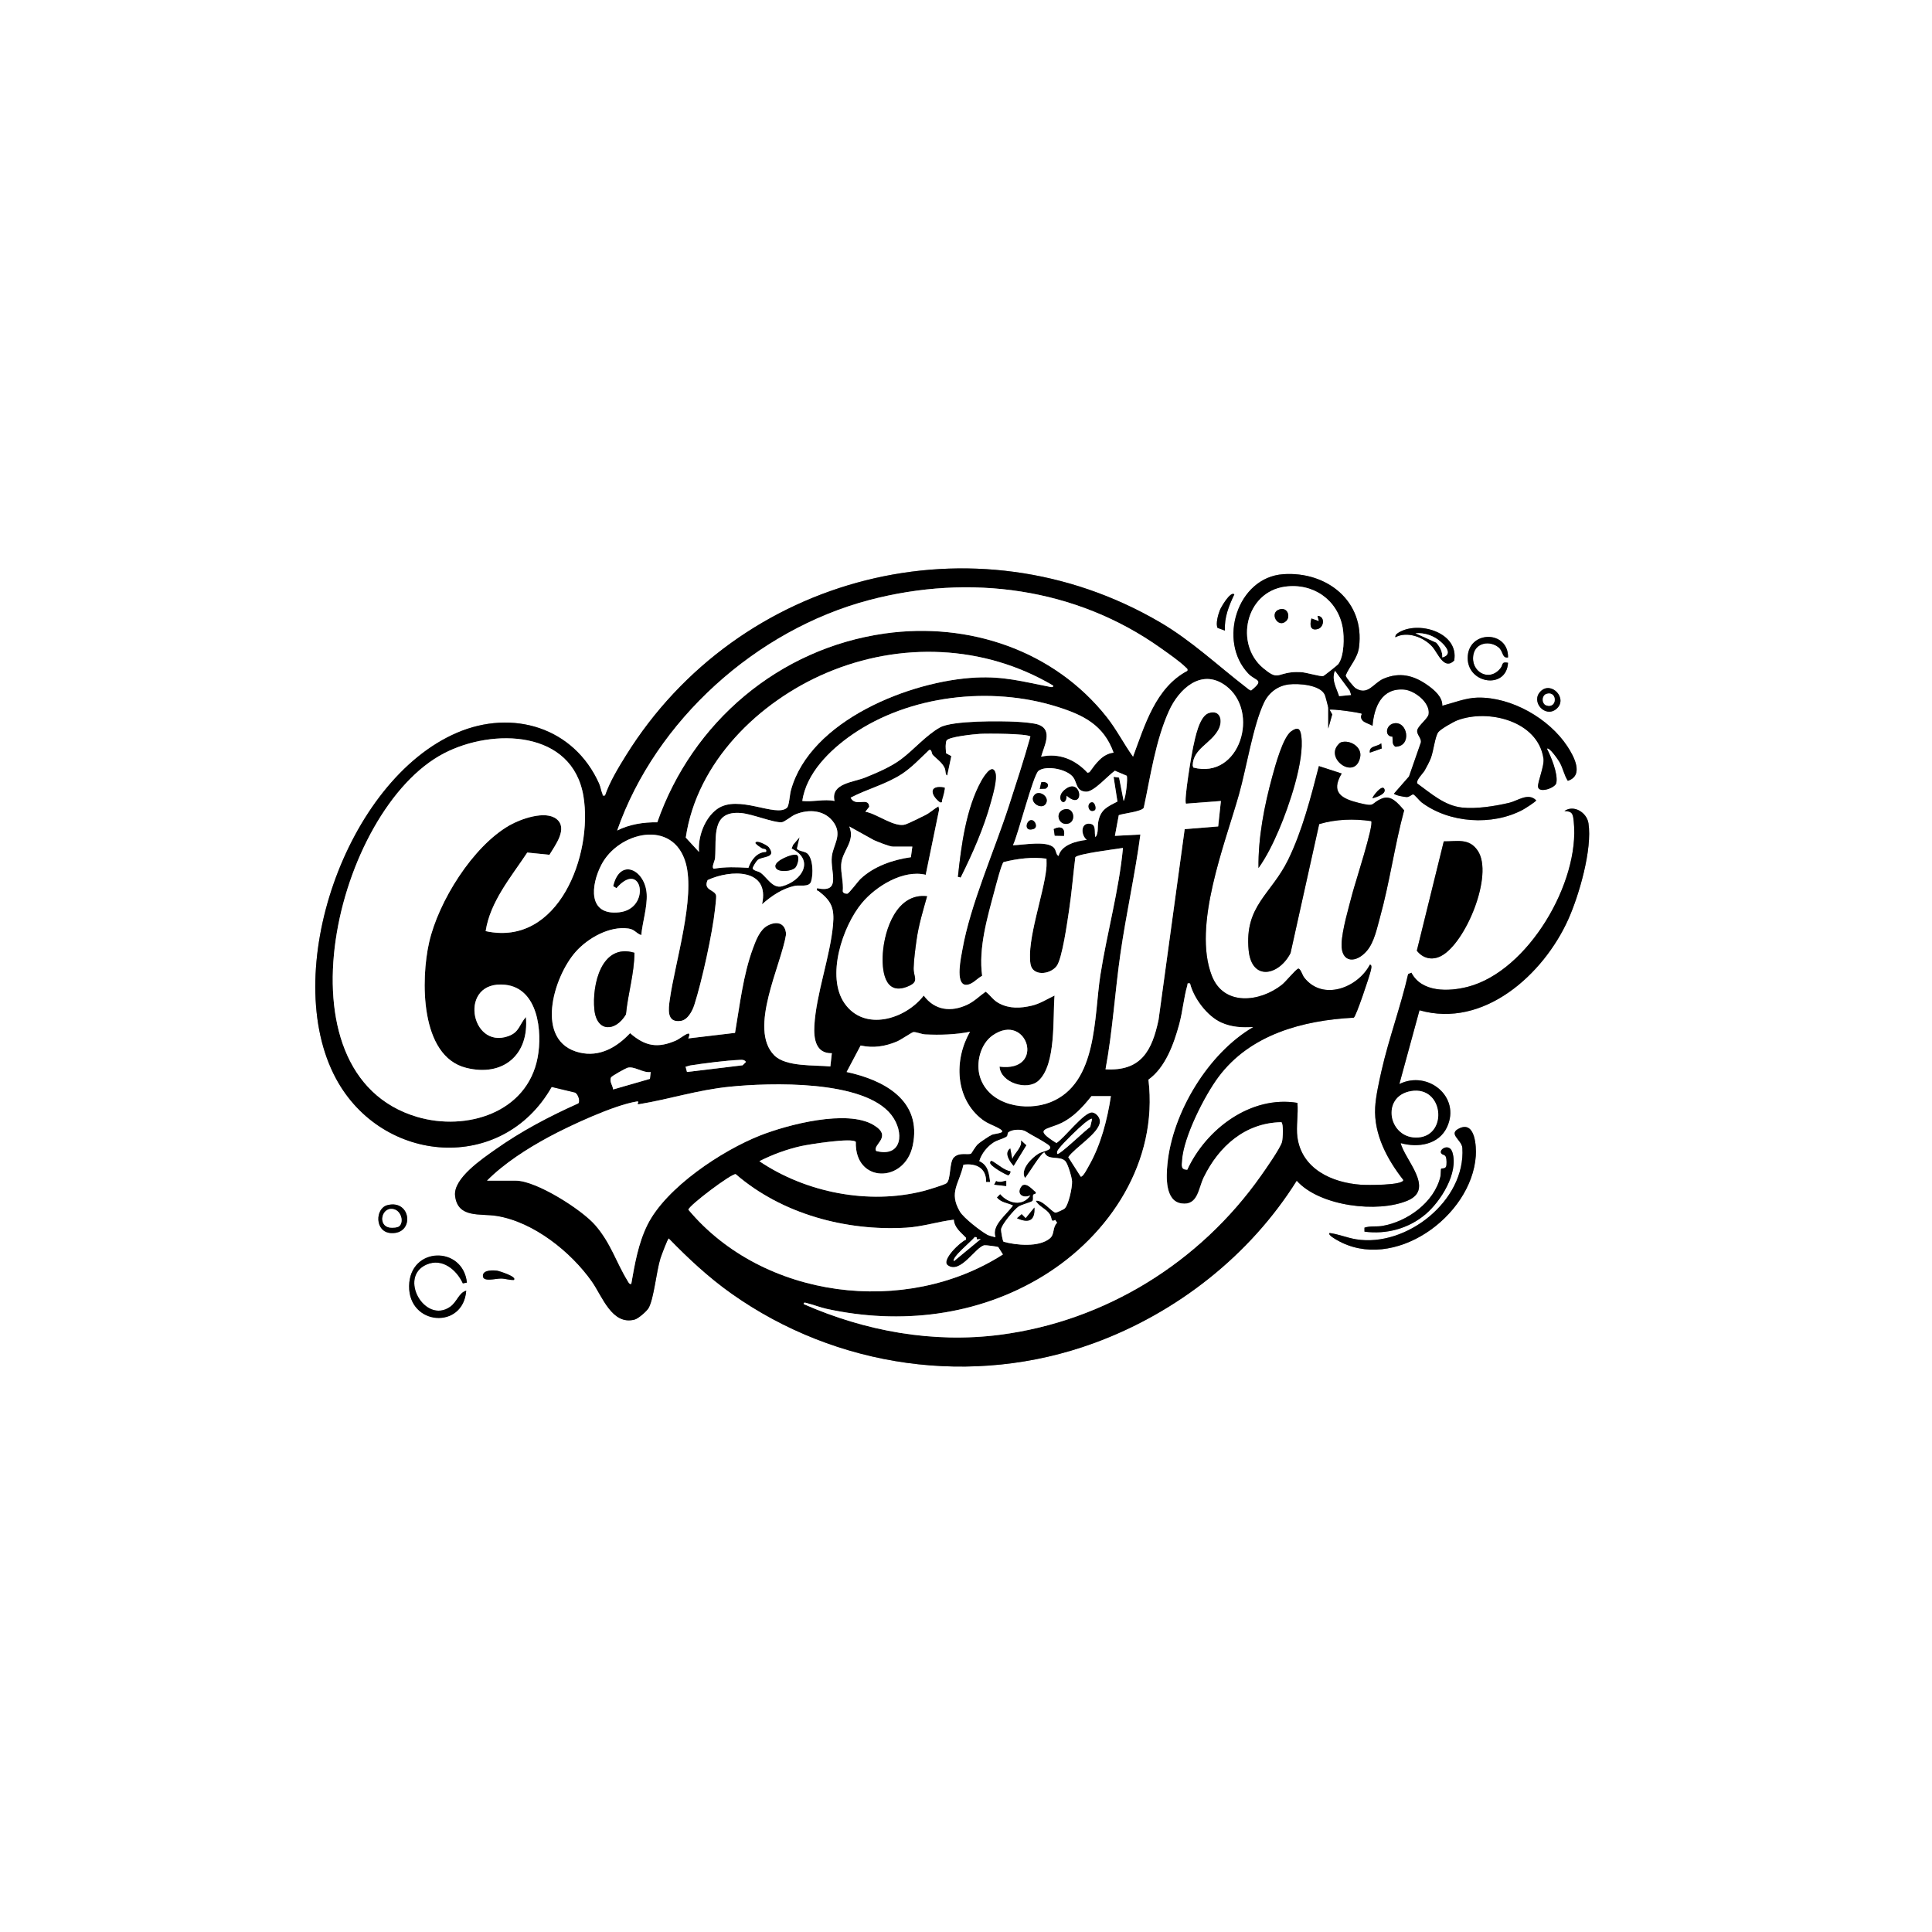 <?xml version="1.0" encoding="UTF-8"?>
<svg id="Ebene_1" xmlns="http://www.w3.org/2000/svg" version="1.1" viewBox="0 0 1440 1440">
  <rect x="0" y="0" width="1440" height="1440" fill="#808080" stroke="none"/>
  <!-- Generator: Adobe Illustrator 29.6.1, SVG Export Plug-In . SVG Version: 2.1.1 Build 9)  -->
  <defs>
    <style>
      .st0 {
        fill: #fff;
      }
    </style>
  </defs>
  <path class="st0" d="M1440,0v1440H0V0h1440ZM967,847.5c-1.05-7.74.77-17.51,0-25.5-34.73-5.7-68.07,19.56-82.05,49.98-5.11-.13-4.24-3.21-3.93-7.47,1.27-17.39,16.66-47.77,27.15-61.84,23.63-31.7,62.9-42.18,100.84-44.16,1.8-1.08,11.52-30.27,12.53-34.46.26-1.08,1.51-5.05-.53-5.04-9,17.18-35.12,27.41-49.01,9.49-1.27-1.64-2.87-7.16-4.49-6.49-2.02.84-9.18,9.7-12.04,11.97-16.34,12.93-43.33,16.18-52.24-6.72-14.56-37.41,9.74-97.97,20.26-135.26,5.46-19.35,10.54-51.5,18.63-68.37,3.55-7.4,10.22-12.52,18.49-13.51,7.24-.87,23.65.24,26.89,7.89.39.93,2.5,8.98,2.5,9.5v15.5l2.96-10.54-1.96-3.45c1.29-.93,23.14,2.13,24.01,3,.19.19-1.77,2.32.52,4.94,1.59,1.81,5.37,2.62,7.46,4.05,1.21-14.19,6.89-28.41,23.56-27.05,7.77.63,19.59,9.72,18.26,18.35-.49,3.21-7.45,8.3-8.4,11.66s3.24,6.01,2.6,9.43l-8.81,25.3-11.19,12.79c.61,1.29,8.1,2.63,9.55,2.58,2.26-.09,3.74-2.14,4.8-1.96s4.62,4.72,6.16,5.88c20.67,15.6,52.79,17.68,75.5,5.54,1.51-.81,9.97-6.14,9.96-7.02-5.99-6.01-13.68.34-20.13,1.85-10.66,2.49-24.37,4.7-35.23,3.52-12.98-1.41-23.08-10.57-33.19-17.87-1.44-2.25,4.22-7.61,5.39-9.68,1.55-2.74,3.55-6.45,4.66-9.34,2-5.21,3.07-15.88,5.49-19.24,1.66-2.3,11.37-7.81,14.35-8.92,23.1-8.62,59.87.56,64.06,28.37.88,5.82-4.55,17.7-4.01,21.33.72,4.93,12.92.77,13.64-3.03,1.31-6.91-3.87-19.26-7.01-25.49,1.68-1.6,8.57,8.57,9.42,10.07,2.68,4.74,3.3,9.49,6.14,13.89,12.32-4.04,4.46-18.42-.34-25.7-13.69-20.79-41.58-36.78-66.76-36.33-8.91.16-17.96,3.87-26.46,6.07.23-6.65-6.06-11.86-11.09-15.42-10.25-7.24-20.6-9.82-32.6-4.78-7.63,3.21-11.56,12.89-20.84,7.21-1.47-.9-7.39-8.09-7.53-9.57,2.94-7.08,8.88-12.76,9.97-21.04,4.5-34.37-24.05-56.7-56.46-54.45-34.29,2.38-49.07,49.82-26,74.07,5.43,5.71,12.71,4.16,2.05,12.72-1.43-.34-2.42-1.38-3.54-2.24-21.21-16.32-40.8-34.93-64.3-48.69-138.21-80.92-314.28-35.54-398.09,99.26-5.76,9.26-12.07,19.67-15.59,29.92-2.56.4-1.55-.23-2.08-1.41-.98-2.15-1.36-5.2-2.42-7.58-18.75-41.88-64.41-55.63-105.84-37.88-82.84,35.51-132.66,179.18-90.16,257.88,34.44,63.77,123.88,70.81,160.67,6.11l17.13,4.1c2.5.62,4.47,6.71,2.76,8.26-21.52,9.62-42.51,20.67-61.76,34.29-9.49,6.72-31.55,21.44-30.09,34.45,1.91,17.01,18.74,13.08,31.02,15.06,27.47,4.43,55.34,26.69,71.01,48.99,7.67,10.91,14.92,32.73,31.81,28.25,2.72-.72,9.01-6.18,10.39-8.6,3.99-6.97,5.78-27.43,8.86-37.14.52-1.65,5.42-14.94,6.2-14.78,14.49,14.91,29.74,29.16,46.79,41.21,78.24,55.33,179.76,69.92,270.24,36.8,61.59-22.55,116.15-65.36,150.98-121,17.04,19.09,60.42,24.32,82.79,14.77,20.42-8.71-2.43-30.58-5.29-42.79,12.82,3.62,28.43,1.26,34.54-11.96,10.43-22.56-14.36-42.6-35.54-32.05l15.01-55c47.95,13.74,92.46-26.75,110.85-67.64,8.08-17.98,18.07-52.46,15.08-71.79-1.22-7.86-10.79-14.04-17.93-9.06,6.2.13,6.4,2.42,6.98,8.01,4.68,45.06-33.97,111.36-78.98,122.99-14.21,3.67-34.36,4.3-42.03-10.5l-2.44,1.04c-5.49,24.12-14.44,48.13-19.86,72.14-1.84,8.14-4.29,19.09-4.72,27.28-1.05,20.09,9.03,38.76,21.02,54.05-.3,4.11-27.36,3.82-31.52,3.53-21.58-1.48-44.23-11.69-47.46-35.54ZM920,443.01c-2.85-2.7-9.92,9.57-10.77,11.72-1.29,3.3-3.27,10.14-1.73,13.28l5.5,2c-.62-9.64,2.95-18.52,7-27ZM1040.01,475c8.78-4.72,21.07-.17,27.5,6.99,4.31,4.79,8.67,17.82,16.35,10.38,3.64-20.31-24.69-29.29-39.76-21.76-1.6.8-4.42,2.15-4.09,4.4ZM1124,490c.35-20.6-30.09-20.32-30.08.5.02,19.33,28.98,23.55,30.07,3.5-5.1-1-3.54,1.39-5.53,3.95-8.54,10.97-22.85,2.57-20.23-10.22,1.81-8.84,12.27-10.43,18.73-5.19,3.57,2.89,2.51,8.28,7.03,7.47ZM1148.28,515.28c-7.69,7.69,3.43,20.08,11.68,13.18,9.07-7.57-3.67-21.2-11.68-13.18ZM1037.87,549.07c.29,2.75-.56,5.68,2.11,7.48,12.66-.03,9.24-19.67-1.26-17.35-5.96,1.32-6.82,9.78-.85,9.87ZM938.01,647c6.04-8.42,11.06-18.78,15.16-28.33,7.45-17.35,19.28-51.68,16.74-70.07-.78-5.64-2.51-6.98-7.41-3.6-6.3,4.36-12.05,25.91-14.21,33.78-5.97,21.78-10.59,45.6-10.27,68.22ZM999.7,553.21c-1.13.34-1.99,1.38-2.72,2.28-8.83,10.81,13.38,26.14,16.83,8.76,1.48-7.47-7.48-13.01-14.11-11.04ZM1029.87,557.88l-.37-3.87c-2.79,2.66-9.3,1.67-8.5,6.99l8.87-3.11ZM1021.99,612.01c2.29,2.22-12.16,46.82-13.91,53.57-2.72,10.46-7.82,27.6-8.14,37.91-.45,14.65,11.07,14.57,19.03,4.98,5.32-6.4,7.31-16.47,9.53-24.47,7.31-26.34,10.93-53.67,18.07-80.05-4.5-4.99-9.52-11.81-16.81-8.69-8.68,3.72-4.19,6.31-16.75,3.22s-21.52-7.6-13-21.97l-16.99-5.52c-5.95,23.12-12.36,48.16-22.84,69.67-12.66,26-32.67,34.29-29.53,67.43,2.22,23.5,22.58,19.09,31.24,2.28l21.35-96.15c12.54-3.71,25.83-4.1,38.75-2.23ZM1023,594.99c2.54-.62,9.92-3.04,8.99-6.48-1.4-5.16-9.63,5.95-8.99,6.48ZM1076.1,627.1l-20.08,81.47c4.43,5.77,11.35,7.47,18.04,4,18.43-9.56,39.38-60.62,27.37-78.5-6.43-9.58-15.27-6.87-25.34-6.97ZM991,919.01c-1.57,1.37,4.61,4.74,5.33,5.16,42.25,24.56,100.58-17.4,103.65-62.68.46-6.73-.4-25.59-11.72-20.74-9.86,4.23,1.3,8.7,1.7,14.87,2.51,39.32-41.7,74.17-79.17,68.08-6.79-1.1-13-3.83-19.79-4.7ZM1017,917.99c16.36,2.18,32.85-2.24,45.53-12.97,11.32-9.58,24.7-30.77,20.02-46.08-2.34-7.66-11.24-1.72-7.92,1.14.89.76,2.53.49,3.18,2.6.43,1.38.53,5.42.07,6.7-.71,1.95-3.29,1.25-3.73,1.75-.35.4-.2,4.34-.58,5.93-4.53,19.03-24.64,33.53-43.32,36.68-4.28.72-8.88-.14-13.25,1.27v2.98ZM288.74,898.25c-9.23,2.37-9.61,20.15,2.73,20.82,17.83.96,15.05-25.39-2.73-20.82ZM348,956c-2.95-27.72-42.66-26.49-43.08,2.51s40.33,32.7,42.57,3.49c-5.45,1.44-6.87,8.44-11.99,12.01-18.82,13.16-38.93-22.3-17.51-31.51,11.65-5.01,22.27,3.86,26.97,14.04l3.03-.55ZM383,953.99c2.79-2.37-11.27-6.74-12.58-6.91-2.83-.36-10.03-.67-10.47,3.43-.59,5.46,9.32,2.37,13.61,2.44,3.3.06,6.17,1.25,9.44,1.04Z"/>
  <path d="M967,847.5c3.22,23.85,25.87,34.06,47.46,35.54,4.15.29,31.22.58,31.52-3.53-11.99-15.29-22.07-33.96-21.02-54.05.43-8.19,2.89-19.13,4.72-27.28,5.42-24.01,14.37-48.02,19.86-72.14l2.44-1.04c7.66,14.8,27.82,14.18,42.03,10.5,45.01-11.64,83.66-77.94,78.98-122.99-.58-5.59-.78-7.88-6.98-8.01,7.14-4.98,16.72,1.2,17.93,9.06,2.99,19.34-6.99,53.82-15.08,71.79-18.39,40.89-62.9,81.37-110.85,67.64l-15.01,55c21.18-10.55,45.97,9.5,35.54,32.05-6.11,13.21-21.73,15.58-34.54,11.96,2.86,12.21,25.71,34.07,5.29,42.79-22.37,9.54-65.76,4.32-82.79-14.77-34.83,55.64-89.39,98.45-150.98,121-90.48,33.12-192,18.53-270.24-36.8-17.04-12.05-32.3-26.3-46.79-41.21-.78-.16-5.68,13.13-6.2,14.78-3.08,9.71-4.88,30.16-8.86,37.14-1.39,2.42-7.67,7.88-10.39,8.6-16.89,4.48-24.14-17.34-31.81-28.25-15.68-22.3-43.55-44.55-71.01-48.99-12.28-1.98-29.11,1.95-31.02-15.06-1.46-13.01,20.6-27.74,30.09-34.45,19.25-13.63,40.24-24.67,61.76-34.29,1.71-1.55-.26-7.64-2.76-8.26l-17.13-4.1c-36.79,64.7-126.23,57.67-160.67-6.11-42.49-78.7,7.32-222.37,90.16-257.88,41.43-17.76,87.09-4,105.84,37.88,1.06,2.38,1.45,5.43,2.42,7.58.53,1.17-.48,1.81,2.08,1.41,3.53-10.25,9.84-20.66,15.59-29.92,83.81-134.79,259.88-180.17,398.09-99.26,23.51,13.76,43.1,32.37,64.3,48.69,1.11.86,2.11,1.9,3.54,2.24,10.65-8.55,3.38-7.01-2.05-12.72-23.07-24.25-8.3-71.69,26-74.07,32.41-2.25,60.96,20.07,56.46,54.45-1.08,8.27-7.02,13.96-9.97,21.04.14,1.48,6.06,8.67,7.53,9.57,9.28,5.68,13.21-4,20.84-7.21,12-5.05,22.35-2.47,32.6,4.78,5.03,3.55,11.32,8.76,11.09,15.42,8.5-2.2,17.55-5.91,26.46-6.07,25.18-.44,53.07,15.54,66.76,36.33,4.8,7.28,12.65,21.66.34,25.7-2.85-4.4-3.46-9.16-6.14-13.89-.85-1.5-7.73-11.67-9.42-10.07,3.14,6.23,8.32,18.58,7.01,25.49-.72,3.8-12.92,7.96-13.64,3.03-.53-3.64,4.89-15.52,4.01-21.33-4.19-27.81-40.96-36.99-64.06-28.37-2.98,1.11-12.69,6.62-14.35,8.92-2.42,3.36-3.5,14.02-5.49,19.24-1.11,2.89-3.11,6.6-4.66,9.34-1.17,2.07-6.82,7.43-5.39,9.68,10.11,7.31,20.21,16.46,33.19,17.87,10.86,1.18,24.57-1.03,35.23-3.52,6.45-1.51,14.14-7.86,20.13-1.85.01.88-8.45,6.21-9.96,7.02-22.7,12.14-54.83,10.06-75.5-5.54-1.54-1.16-5.06-5.7-6.16-5.88s-2.54,1.88-4.8,1.96c-1.44.05-8.93-1.29-9.55-2.58l11.19-12.79,8.81-25.3c.64-3.42-3.55-6.07-2.6-9.43s7.91-8.46,8.4-11.66c1.33-8.62-10.49-17.71-18.26-18.35-16.68-1.36-22.35,12.86-23.56,27.05-2.09-1.42-5.87-2.23-7.46-4.05-2.29-2.62-.33-4.75-.52-4.94-.87-.87-22.72-3.93-24.01-3l1.96,3.45-2.96,10.54v-15.5c0-.52-2.11-8.57-2.5-9.5-3.24-7.65-19.65-8.76-26.89-7.89-8.27,1-14.94,6.11-18.49,13.51-8.09,16.87-13.17,49.03-18.63,68.37-10.52,37.29-34.81,97.86-20.26,135.26,8.91,22.9,35.89,19.64,52.24,6.72,2.86-2.26,10.02-11.13,12.04-11.97,1.62-.67,3.22,4.85,4.49,6.49,13.89,17.92,40.01,7.69,49.01-9.49,2.05,0,.79,3.96.53,5.04-1.01,4.19-10.73,33.39-12.53,34.46-37.94,1.98-77.21,12.46-100.84,44.16-10.49,14.07-25.87,44.46-27.15,61.84-.31,4.26-1.18,7.34,3.93,7.47,13.97-30.43,47.32-55.69,82.05-49.98.77,7.99-1.05,17.76,0,25.5ZM957.76,437.26c-29.57,4.06-37.68,42.83-16.24,60.72,10.85,9.05,9.96,4.38,21.08,3.13,2.24-.25,4.69-.24,6.94-.15,4.16.17,14.54,3.49,16.73,2.9.69-.19,10.66-8.14,11.2-8.87,4.44-5.99,4.56-20.06,3.26-27.22-3.76-20.8-22.04-33.37-42.98-30.5ZM884.99,499.98c.37-1.53-.23-1.6-1.06-2.42-4.65-4.63-13.07-10.43-18.62-14.38-63.3-45.13-142.63-55.69-217.53-35.9-84.04,22.2-159.04,89.6-187.77,171.72,9.22-4.61,19.66-6.27,29.89-6.1,26.05-74.69,90.8-129.69,169.74-140.76,62.37-8.74,125.92,12.51,165.34,62.38,7.32,9.26,12.66,19.9,19.52,29.46,8.72-23.46,16.8-51.51,40.49-64ZM784.99,511.01c-51.59-30.53-114.07-32.81-168.96-9.48-50.58,21.5-96.61,66.53-104.9,122.76l9.86,10.7c-.91-11.21,4.16-25.25,13.51-31.99,15.7-11.31,43.79,6.51,52.06-.94,1.64-1.48,1.99-9.52,2.95-13.05,14.23-52.04,88.93-81.63,138-84,20.77-1,34.74,2.98,54.23,6.76,1.03.2,3.5,1.03,3.25-.76ZM1007,517.99l-1.15-3.34-10.84-14.65c-2.74,6.68,1.17,12.62,3.12,18.86l8.86-.87ZM883.99,599.01c-1.79-1.78,4.13-36.95,5.3-42.21,1.46-6.56,4.51-23.05,11.65-25.34,8.67-2.78,10.7,5.68,7.25,12.25-5.55,10.56-18.99,14.25-19.22,26.81l.44,1.55c34.75,9.13,50.08-41.98,24.08-61.06-17.93-13.16-34.73,2.34-42.18,18.81-10.05,22.21-13.72,48.46-18.81,72.19-1.5,2.98-15.09,4.16-18.63,5.57l-2.88,15.41,19-.99c-3.94,29.62-10.59,59.03-14.86,88.64-4.14,28.74-5.82,57.8-11.14,86.35,26.62,1.55,34.69-14.02,39.54-36.96l19.46-142.04,24.97-2.03,2.03-18.96-26,2ZM830,560.99c-7.38-20.65-22.52-28.07-42.23-34.26-49.26-15.46-109.96-8.66-152.68,20.86-16.53,11.43-34.15,28.73-37.09,49.4,8.11.89,16.14-1.61,24,0-3.02-13.18,13.88-13.77,22.99-17.51s18.75-7.76,26.5-13.5c9.39-6.97,18.81-18.09,29.17-23.83,9.3-5.15,45.17-4.83,56.89-4.19,4.23.23,13.16.86,16.75,2.25,10.64,4.12,3.8,16.1,1.71,23.78,13.4-2.96,25.48,2.14,34.56,11.98l1.46-.43c4.6-6.26,9.59-13.64,17.97-14.55ZM768,549.01c-2.15-2.35-32.46-2.34-37.55-2.05-4.08.23-23.54,2.14-24.97,5.03-.42.83-.4,1.59-.53,2.47-.3,2.12.08,4.74.16,6.93l3.94,2.17-3.07,14.45c-1.63-.53-.93-3.43-1.91-5.58-1.87-4.11-6.11-6.9-8.79-9.69-1.14-1.19-.71-4.54-2.78-3.72-6.42,6-12.82,12.96-20.21,17.8-11.87,7.77-25.89,11.21-38.29,17.7,3.54,7.42,13.38-1.05,13.87,6.8l-2.89,3.69c8.44,1.36,21.95,12.14,29.95,9.45,2.58-.87,12-5.53,14.95-7.04,3.36-1.72,6.28-4.56,9.6-6.4l.47,2.46-9.99,48.54c-16.81-4.01-37.02,8.45-47.5,20.98-14.43,17.25-27.03,54.87-12.92,74.95,14.86,21.15,45.37,11.72,58.94-5.92,8.2,11.11,20.45,12.56,32.71,6.7,5.02-2.4,8.96-6.47,13.45-9.59,3.76,2.86,5.49,6.31,10.02,8.69,7.82,4.12,15.96,3.69,24.37,1.72,6.12-1.43,11.38-4.91,16.95-7.54-1.39,16.79,1.31,51.39-11.98,63.51-8.52,7.77-28.25,1.42-29.02-10.51,34.66,4.36,20.77-41.01-4.93-23.44-9.41,6.43-12.96,20.86-9.54,31.41,6.75,20.8,34.07,25.84,52.45,18.51,35.21-14.04,32.29-63.55,37.19-94.81,4.95-31.63,13.81-62.76,16.83-94.67-4.99.81-34,4.36-35.52,6.98-1.64,13.11-2.66,26.29-4.64,39.36-1.26,8.35-5.08,36.25-9.29,41.71-5.05,6.56-18.04,7.68-19.49-1.61-2.79-17.87,9.82-51.78,11.82-71.06.25-2.45.15-4.92.11-7.37-10.52-1.43-21.57-.08-31.95,2.52-1.53,1.05-5.85,17.86-6.75,21.25-5.39,20.14-12.09,42.73-9.25,63.51-4.19,2.21-7.46,7-12.48,6.73-7.64-1.06-3.2-20.75-2.24-26.21,5.91-33.68,23.88-73.83,34.7-107.3,5.53-17.1,11.15-34.2,15.98-51.51ZM361.99,694c54.45,11.9,79.98-57.21,72.9-100.4-8.13-49.58-67.58-51-103.94-32.15-80.44,41.71-128.26,239.15-19.95,271.04,36.53,10.75,81.94-3.02,89.72-44.27,3.63-19.24.43-51.65-24.22-54.23-35.12-3.68-26.18,48.43,2.3,38.31,8.34-2.96,8.08-8.49,13.18-14.31,2.53,28.05-16.81,44.8-44.43,37.94-34.8-8.65-33.91-66.34-27.7-93.57,6.95-30.48,32.43-71.43,59.83-87.17,8.37-4.8,26.96-11.49,35.26-4.65,8.51,7.02-1.25,19.61-5.41,26.57l-16.53-1.67c-11.96,18.1-27.67,36.55-31.01,58.55ZM839.78,578.2l-8.8-3.73c-5.15,3.54-15.63,15.8-21.45,15.61-7.45-.24-6.63-6.51-9.52-10.59-4.43-6.26-20.3-9.28-25.96-4.94-3.99,3.05-15.28,47.85-19.04,55.45,7.26-.11,25.48-3.73,30.57,1.93,1.8,2,1.36,5.08,3.41,6.07,2.01-8.34,13.43-11.21,21.01-12-4.49-3.59-4.69-12.99,2.44-12.02,5.16.7,2.85,6.71,4.06,10.02,2.47-3.18,1.3-7.66,2.15-11.85,1.82-8.95,6.85-10.91,14.22-14.72l-2.87-18.42,4.1.58,3.39,17.41c1.63-2.39,3.22-17.16,2.29-18.79ZM609.01,662c18.5,3.97,9.71-12.06,10.99-23.51.97-8.69,7.73-15.67,1.83-24.82-6.46-10.03-18.94-10.93-29.2-6.55-2.61,1.12-7.99,5.65-10.07,5.77-6.04.35-21.83-6.15-30.07-6.88-22.79-2.03-18.34,18.39-19.49,33.49-.18,2.39-2.92,6.86-1.01,8.02,8.87-1.55,16.95-1.21,25.86-.68,1.81-5.67,6.45-11.87,13.15-11.85.72-2.81-1.7-1.73-3.53-2.93-1.6-1.05-3.2-2.08-4.46-3.56,0-3.26,8.89,1.4,10.03,2.94,6.2,8.3-4.82,6.68-8.29,9.55-1,.83-3.98,5.47-3.75,6.47,1.48,1.9,4.04,1.73,5.95,3.09,4.78,3.39,8.95,12,16.05,10.03,14.96-4.14,24.36-19.6,7-28.12l1.15-2.79,4.83-5.66-1.97,8.43c.37,1.72,5.75,2.11,7.52,3.52,4.61,3.69,4.75,15.86,3.01,21.11-1.47,4.44-8.27,2.44-11.81,3.16-9.55,1.95-17.55,7.48-24.73,13.76,6.02-26.9-23.47-25.93-40.55-18.04-3.66,7.89,5.69,7.04,6.35,11.76.17,1.2-.62,7.86-.82,9.77-1.94,18.19-9.84,54.07-15.46,71.54-1.46,4.55-4.9,11.16-10.09,11.93-10.79,1.61-9.17-8.99-8.16-16.18,3.86-27.29,19.11-75.64,11.88-101.43-9.32-33.26-50.24-23.32-62.97,1.33-7.77,15.06-10.27,37.86,13.33,35.32,24.18-2.6,17.14-40.09-2.02-18l-2.44-1.48c5.07-21.84,23.99-12.05,24.98,5.94.53,9.57-3.16,20.93-4.04,30.53-4.09-1.38-4.69-4.2-9.58-4.9-14.1-2.04-30.28,7.14-39.38,17.44-16.66,18.85-30.93,66.92,2.94,75,14.87,3.55,27.75-3.83,37.67-14.46,11.24,9.79,20.56,11.49,34.35,5.42,3.71-1.64,12.62-9.77,9.02-1.49l34.85-4.14c3.58-20.82,6.04-43.23,13.4-63.1,2.2-5.95,5.09-13.86,11.05-16.95,6.92-3.6,13.13-1.76,13.61,6.59-3.65,23.17-28.28,70.32-8.9,90.11,8.68,8.87,30.2,7.2,41.89,8.39l1.11-9.88c-12.05.3-13.58-10.84-13.03-20.54,1.32-23.58,11.77-51.45,13.91-75.08,1.13-12.52-1.15-17.77-10.61-25.09-.83-.64-1.83.02-1.26-2.29ZM680,631h-14.5c-2.6,0-11.25-3.57-14.17-4.83l-18.32-10.17c4.73,11.35-5.46,17.97-6.04,28.46-.36,6.43,1.82,13.24,1.18,19.89.51,1.62,1.91,1.75,3.38,1.74,1.18,0,7.96-9.24,9.95-11.12,9.91-9.31,24.09-14.2,37.44-16.06l1.08-7.92ZM886.99,733c-2.57-.28-1.59,0-2.02,1.46-2.66,9.05-3.48,19.54-6.05,28.96-3.97,14.57-10.25,32.26-22.94,41.29,7.32,60.93-28.6,116.04-79.06,146.72-48.37,29.4-105.91,36.14-160.93,24.09-4.83-1.06-9.39-2.97-13.94-4.07-1.01-.24-3.27-1.31-3.04.55,45.79,20.15,96.36,29.36,146.35,22.87,78.72-10.22,149.05-54.1,194.46-118.54,3.42-4.85,14.52-20.61,15.71-25.29.64-2.5,1.22-13.38-.47-14.61-26.95.45-46.58,17.93-57.92,41.22-3.98,8.18-4.58,21.08-16.57,19.32s-11.34-20.11-10.45-29.34c3.7-38.42,30.41-82.64,63.87-102.13-8.12.55-16.11.1-23.69-3.3-10.53-4.73-20.58-18.11-23.32-29.19ZM723,769.01c-10.98,2.19-22.27,2.49-33.48,1.97-2.62-.12-6.9-2.03-8.88-1.7-1,.17-9.22,5.73-11.96,6.9-8.87,3.77-17.68,5.18-27.23,3.07l-10.45,19.74c28,6,56.38,21.26,49.29,54.8-5.99,28.37-43.33,28.2-42.43-2.66-2.08-3.43-35.34,1.84-41.08,3.15-10.69,2.45-21.04,6.26-30.79,11.2,34.61,23.4,81.46,32.59,122.21,22.22,2.93-.75,15.51-4.53,17.21-5.79,3.48-2.59,1.92-15.85,5.63-19.37,4.22-4.01,10.54-1.48,12.75-2.76.39-.22,3.09-5.3,5.27-7.22,1.57-1.38,8.42-6.03,10.21-6.79,2.43-1.03,10.9-1.1,6.42-4.03-4.17-2.73-9.02-3.8-13.63-7.34-20.24-15.58-21.18-44.41-9.08-65.41ZM512.03,798.99l41.47-4.99,2.5-2.48c-1.16-1.7-2.6-1.63-4.45-1.55-10.42.44-26.47,2.49-36.95,4.14-1.24.19-2.35.82-3.6.91l1.04,3.97ZM484.99,799.01c-5.68.96-12.53-4.82-17.5-3.08-1.62.57-11.53,6.05-12.03,7.07-1.49,3.03,1.26,6.01,1.55,9l27.41-7.89.57-5.11ZM363,880h21.5c15.19,0,48.92,21.45,59.01,32.99,11.87,13.58,15.65,27.69,24.28,41.72.66,1.07,1.14,2.53,2.7,2.3,2.61-14.89,5.24-30.32,12.02-44,13.86-27.96,55.75-55.57,84.24-66.76,20.63-8.1,64.56-19.55,84.28-7.78,14.91,8.89-1.19,14.66,2.06,19.44,19.4,4.98,21.15-14.08,11.32-26.82-20.32-26.35-90.45-24.19-120.91-21.07-23.85,2.44-44.51,9.28-67.04,12.97-3.14.51,1.2-2.46-1.93-1.96-16.96,2.71-49.88,17.99-65.56,26.46-15.94,8.61-33.33,19.72-45.98,32.52ZM1051.73,813.24c-23.14,3.89-16.14,36.29,5.48,34.55s18.66-38.6-5.48-34.55ZM828,817h-14.5c-6.31,7.94-13.51,15.86-22.81,20.19-10.92,5.09-20.84,3.81-3.33,14.74,5.8-3.44,20.92-23.69,26.91-22.77,2.93.45,5.83,4.04,5.54,7.09-.82,8.58-18.73,19.13-23.58,26.23l9.27,14.51c1.72.43,5.04-6.29,6.01-7.98,8.94-15.54,13.79-34.41,16.48-52.02ZM813.99,834c-.74-.84-5.1,2.74-6.01,3.48-3.99,3.26-15.69,14.58-18.54,18.46-1,1.36-1.86,2.09-1.44,4.05,1.25,1.59,21.99-18.7,24.56-19.93l1.43-6.06ZM764.65,843.37c-3.24-2.04-10.25-1.62-13.04.56-.96.75-.25,2.29-1.25,3.14-1.59,1.36-7.01,2.72-9.51,4.29-4.91,3.09-9.29,8.44-10.94,14.05,6.62,3.07,7.24,9.08,8.08,15.59h-2.99c.22-10.43-7.45-14.12-16.91-12.89-3.08,14.31-11.16,20.44-2.63,34.93,2.8,4.76,15.62,14.69,20.62,17.38.91.49,5.63,1.86,5.91,1.58-3.13-8.73,8.33-16.69,13-23.5-4.04-1.95-9.02-2.11-11.98-6l2.48-2.48c5.95,7.02,16.6,9.51,22.5.99-6.64,2.68-11-2.08-6-7.54,3.65-1.86,7.29,3,10,5.04.68,1.8-1.67,1.2-1.96,2.19-.37,1.26.32,3.05-.48,4.35-.62,1-8.02,2.61-10.59,4.41-3.01,2.11-12.7,13.54-12.83,16.99-.05,1.27,1.09,8.4,1.86,9.07,9.35,2.63,26.48,4.29,34.53-2.5,3.74-3.15,1.69-7.91,5.38-11.65l-1.4-2.08c-3.54,1.96-2.09-1.23-4.04-4.24-2.61-4.04-8.09-5.7-10.46-10.03,4.82-1.11,11.86,8.28,14.65,8.82.75.15,5.99-2.33,6.74-2.94,3.05-2.5,5.91-16.11,5.66-20.42-.17-2.99-3.11-13.05-5-15.02-4.22-4.38-12.92-.12-15.56-6.45-2.07-.56-12.16,16.51-14.48,19-3.96-6.24,5.25-15.35,10.24-18.25,3.51-2.04,12.68-2.66,6.43-6.93-4.88-3.34-10.78-6.15-16.03-9.45ZM710.91,909.09c-11.92,1.44-23.33,5.23-35.37,5.95-45.01,2.69-92.9-10.23-127.19-39.89-3.07-.59-34.71,23.21-35.28,26.49,55.76,66.63,161.82,79.88,234.44,33.37l-3.48-5.53c-.59-.35-9.26-1.5-10.29-1.32-6.56,1.13-17.83,21.8-27.33,14.92-5.17-3.75,9.6-17.77,13.58-19.09l-.02-1.45c-3.84-4.03-8.58-7.35-9.06-13.44ZM727.91,922.15l-1.39-.14c-1.93,2.76-17.57,15.38-15.5,17.99l19.99-16.5-2.85.29-.24-1.64Z"/>
  <path d="M1021.99,612.01c-12.93-1.87-26.21-1.48-38.75,2.23l-21.35,96.15c-8.66,16.82-29.02,21.22-31.24-2.28-3.14-33.14,16.87-41.44,29.53-67.43,10.48-21.52,16.88-46.56,22.84-69.67l16.99,5.52c-8.52,14.37.05,18.79,13,21.97s8.07.5,16.75-3.22c7.29-3.13,12.31,3.69,16.81,8.69-7.13,26.37-10.75,53.71-18.07,80.05-2.22,8-4.22,18.06-9.53,24.47-7.96,9.59-19.48,9.66-19.03-4.98.31-10.31,5.42-27.45,8.14-37.91,1.75-6.75,16.2-51.35,13.91-53.57Z"/>
  <path d="M1076.1,627.1c10.07.1,18.91-2.61,25.34,6.97,12.01,17.88-8.94,68.94-27.37,78.5-6.7,3.47-13.61,1.77-18.04-4l20.08-81.47Z"/>
  <path d="M938.01,647c-.32-22.62,4.31-46.43,10.27-68.22,2.16-7.88,7.91-29.43,14.21-33.78,4.9-3.39,6.63-2.05,7.41,3.6,2.54,18.39-9.29,52.72-16.74,70.07-4.1,9.55-9.12,19.91-15.16,28.33Z"/>
  <path d="M991,919.01c6.79.87,12.99,3.6,19.79,4.7,37.47,6.08,81.68-28.77,79.17-68.08-.39-6.17-11.56-10.65-1.7-14.87,11.32-4.85,12.18,14.01,11.72,20.74-3.07,45.28-61.4,87.24-103.65,62.68-.72-.42-6.9-3.79-5.33-5.16Z"/>
  <path d="M348,956l-3.03.55c-4.71-10.18-15.32-19.05-26.97-14.04-21.42,9.2-1.31,44.66,17.51,31.51,5.12-3.58,6.53-10.57,11.99-12.01-2.24,29.22-43,26.12-42.57-3.49s40.13-30.23,43.08-2.51Z"/>
  <path d="M1017,917.99v-2.98c4.37-1.41,8.97-.55,13.25-1.27,18.68-3.15,38.79-17.66,43.32-36.68.38-1.59.23-5.53.58-5.93.44-.5,3.03.2,3.73-1.75.46-1.28.36-5.32-.07-6.7-.65-2.1-2.3-1.84-3.18-2.6-3.32-2.86,5.58-8.8,7.92-1.14,4.67,15.31-8.71,36.5-20.02,46.08-12.68,10.73-29.17,15.15-45.53,12.97Z"/>
  <path d="M1124,490c-4.53.81-3.47-4.57-7.03-7.47-6.45-5.24-16.92-3.65-18.73,5.19-2.62,12.78,11.69,21.19,20.23,10.22,1.99-2.55.43-4.95,5.53-3.95-1.09,20.05-30.06,15.84-30.07-3.5-.02-20.82,30.42-21.09,30.08-.5Z"/>
  <path d="M1040.01,475c-.33-2.25,2.49-3.6,4.09-4.4,15.07-7.53,43.41,1.46,39.76,21.76-7.68,7.44-12.05-5.58-16.35-10.38-6.43-7.16-18.72-11.71-27.5-6.99ZM1075.01,490c7.63-2.06,2.91-8.01-1-11.5-5.17-4.62-12.01-7.06-19-6.48l15.51,6.98c2.69,3.04,4.72,6.82,4.49,11.01Z"/>
  <path d="M999.7,553.21c6.63-1.97,15.59,3.57,14.11,11.04-3.45,17.38-25.66,2.04-16.83-8.76.73-.89,1.59-1.94,2.72-2.28Z"/>
  <path d="M288.74,898.25c17.78-4.57,20.56,21.78,2.73,20.82-12.34-.67-11.96-18.44-2.73-20.82ZM297.76,913.76c3.26-3.27,1.15-10.76-3.71-12.32-9.42-3.02-13.08,12.15-3.47,13.52,1.86.26,5.87.12,7.18-1.2Z"/>
  <path d="M1037.87,549.07c-5.97-.08-5.11-8.55.85-9.87,10.5-2.32,13.92,17.32,1.26,17.35-2.67-1.8-1.82-4.73-2.11-7.48Z"/>
  <path d="M1148.28,515.28c8.01-8.01,20.75,5.61,11.68,13.18-8.25,6.89-19.37-5.49-11.68-13.18ZM1152.71,517.18c-3.75,1.13-3.75,7.52,0,8.64,8.14,2.44,8.14-11.09,0-8.64Z"/>
  <path d="M920,443.01c-4.05,8.48-7.62,17.35-7,27l-5.5-2c-1.54-3.14.44-9.98,1.73-13.28.84-2.16,7.92-14.42,10.77-11.72Z"/>
  <path d="M383,953.99c-3.27.22-6.14-.98-9.44-1.04-4.29-.07-14.2,3.02-13.61-2.44.44-4.09,7.64-3.78,10.47-3.43,1.31.17,15.36,4.54,12.58,6.91Z"/>
  <path d="M1023,594.99c-.63-.53,7.6-11.64,8.99-6.48.93,3.44-6.46,5.86-8.99,6.48Z"/>
  <path d="M1029.87,557.88l-8.87,3.11c-.8-5.31,5.71-4.33,8.5-6.99l.37,3.87Z"/>
  <path class="st0" d="M361.99,694c3.34-22,19.05-40.45,31.01-58.55l16.53,1.67c4.16-6.96,13.93-19.55,5.41-26.57-8.3-6.84-26.89-.15-35.26,4.65-27.41,15.73-52.88,56.68-59.83,87.17-6.21,27.23-7.1,84.93,27.7,93.57,27.62,6.86,46.96-9.89,44.43-37.94-5.09,5.82-4.83,11.35-13.18,14.31-28.49,10.11-37.42-41.99-2.3-38.31,24.64,2.58,27.85,34.99,24.22,54.23-7.79,41.25-53.19,55.02-89.72,44.27-108.31-31.89-60.49-229.33,19.95-271.04,36.36-18.85,95.81-17.43,103.94,32.15,7.08,43.19-18.45,112.3-72.9,100.4Z"/>
  <path class="st0" d="M768,549.01c-4.83,17.31-10.45,34.41-15.98,51.51-10.83,33.47-28.79,73.61-34.7,107.3-.96,5.46-5.41,25.15,2.24,26.21,5.02.26,8.29-4.52,12.48-6.73-2.84-20.78,3.86-43.37,9.25-63.51.91-3.38,5.22-20.2,6.75-21.25,10.38-2.6,21.43-3.96,31.95-2.52.04,2.45.14,4.92-.11,7.37-2,19.28-14.61,53.19-11.82,71.06,1.45,9.29,14.45,8.17,19.49,1.61,4.2-5.46,8.02-33.36,9.29-41.71,1.98-13.07,3-26.25,4.64-39.36,1.52-2.62,30.53-6.17,35.52-6.98-3.03,31.91-11.88,63.04-16.83,94.67-4.9,31.27-1.97,80.77-37.19,94.81-18.39,7.33-45.7,2.29-52.45-18.51-3.42-10.55.13-24.98,9.54-31.41,25.71-17.57,39.6,27.8,4.93,23.44.77,11.94,20.5,18.28,29.02,10.51,13.29-12.12,10.59-46.72,11.98-63.51-5.56,2.64-10.83,6.11-16.95,7.54-8.41,1.97-16.55,2.39-24.37-1.72-4.53-2.39-6.26-5.83-10.02-8.69-4.48,3.12-8.42,7.19-13.45,9.59-12.27,5.86-24.51,4.42-32.71-6.7-13.57,17.64-44.08,27.07-58.94,5.92-14.1-20.08-1.5-57.7,12.92-74.95,10.48-12.53,30.7-24.99,47.5-20.98l9.99-48.54-.47-2.46c-3.32,1.84-6.24,4.68-9.6,6.4-2.95,1.51-12.38,6.17-14.95,7.04-8,2.69-21.51-8.09-29.95-9.45l2.89-3.69c-.5-7.85-10.34.61-13.87-6.8,12.4-6.48,26.41-9.92,38.29-17.7,7.38-4.84,13.78-11.79,20.21-17.8,2.07-.82,1.64,2.53,2.78,3.72,2.68,2.79,6.92,5.59,8.79,9.69.98,2.15.28,5.05,1.91,5.58l3.07-14.45-3.94-2.17c-.09-2.19-.46-4.81-.16-6.93.12-.87.11-1.63.53-2.47,1.44-2.88,20.9-4.79,24.97-5.03,5.09-.29,35.4-.3,37.55,2.05ZM715.98,653.99c8.81-17.71,17.3-36.84,22.52-55.99,1.47-5.4,5.07-17.36,3.34-22.33-2.46-7.08-9.01,3.92-10.36,6.32-11.39,20.37-15.1,48.62-17.49,71.51l1.99.5ZM704,587c-12.15-2.19-10.27,5.74-3.43,10.91,2.07.59,1.27-.84,1.68-2.11.44-1.36,2.39-8.16,1.75-8.8ZM691,668.01c-22.38-2.64-31.73,24.42-32.98,42.51-.82,11.88.87,31.56,17.97,24.97,9.74-3.76,4.82-6.88,4.98-13.93.14-5.94,1.32-14.83,2.17-20.91,1.57-11.19,4.81-21.82,7.86-32.63Z"/>
  <path class="st0" d="M609.01,662c-.58,2.3.43,1.64,1.26,2.29,9.46,7.32,11.75,12.57,10.61,25.09-2.14,23.63-12.59,51.5-13.91,75.08-.54,9.71.99,20.85,13.03,20.54l-1.11,9.88c-11.69-1.19-33.2.47-41.89-8.39-19.38-19.79,5.25-66.94,8.9-90.11-.48-8.34-6.68-10.19-13.61-6.59-5.96,3.1-8.84,11-11.05,16.95-7.36,19.87-9.82,42.28-13.4,63.1l-34.85,4.14c3.61-8.27-5.3-.14-9.02,1.49-13.79,6.07-23.11,4.38-34.35-5.42-9.92,10.63-22.8,18.01-37.67,14.46-33.86-8.08-19.6-56.15-2.94-75,9.1-10.3,25.28-19.48,39.38-17.44,4.9.71,5.49,3.52,9.58,4.9.88-9.6,4.57-20.96,4.04-30.53-1-18-19.91-27.79-24.98-5.94l2.44,1.48c19.15-22.09,26.19,15.4,2.02,18-23.59,2.54-21.1-20.26-13.33-35.32,12.73-24.66,53.65-34.6,62.97-1.33,7.22,25.79-8.03,74.14-11.88,101.43-1.02,7.19-2.63,17.79,8.16,16.18,5.19-.77,8.63-7.39,10.09-11.93,5.63-17.47,13.52-53.34,15.46-71.54.2-1.91.99-8.57.82-9.77-.66-4.72-10-3.87-6.35-11.76,17.08-7.89,46.57-8.86,40.55,18.04,7.18-6.28,15.17-11.81,24.73-13.76,3.55-.72,10.34,1.28,11.81-3.16,1.74-5.25,1.6-17.43-3.01-21.11-1.77-1.42-7.15-1.8-7.52-3.52l1.97-8.43-4.83,5.66-1.15,2.79c17.36,8.51,7.96,23.98-7,28.12-7.1,1.96-11.26-6.65-16.05-10.03-1.91-1.35-4.47-1.19-5.95-3.09-.23-.99,2.75-5.64,3.75-6.47,3.47-2.87,14.49-1.24,8.29-9.55-1.15-1.53-10.04-6.2-10.03-2.94,1.25,1.48,2.86,2.51,4.46,3.56,1.82,1.2,4.24.12,3.53,2.93-6.7-.02-11.33,6.18-13.15,11.85-8.91-.52-16.98-.86-25.86.68-1.91-1.16.83-5.63,1.01-8.02,1.15-15.1-3.3-35.53,19.49-33.49,8.24.74,24.02,7.23,30.07,6.88,2.08-.12,7.45-4.65,10.07-5.77,10.26-4.38,22.74-3.49,29.2,6.55,5.89,9.16-.86,16.13-1.83,24.82-1.28,11.44,7.51,27.48-10.99,23.51ZM592.72,646.72c1.62-1.6,3.87-8.82.7-9.6s-15.45,4.13-15.47,8.39c-.04,5.1,11.64,4.3,14.77,1.21ZM472.86,710.14c-24.74-7.42-31.67,24.12-29.85,42.34,1.72,17.13,15.86,16.58,23.53,3.55,1.48-15.38,6.26-30.46,6.32-45.9Z"/>
  <path class="st0" d="M886.99,733c2.73,11.09,12.78,24.47,23.32,29.19,7.58,3.4,15.57,3.85,23.69,3.3-33.47,19.49-60.18,63.71-63.87,102.13-.89,9.24-2.05,27.52,10.45,29.34s12.59-11.14,16.57-19.32c11.34-23.3,30.97-40.78,57.92-41.22,1.69,1.23,1.1,12.11.47,14.61-1.19,4.68-12.29,20.43-15.71,25.29-45.41,64.45-115.74,108.32-194.46,118.54-49.99,6.49-100.56-2.72-146.35-22.87-.23-1.86,2.04-.79,3.04-.55,4.55,1.1,9.11,3.01,13.94,4.07,55.02,12.05,112.57,5.31,160.93-24.09,50.46-30.68,86.38-85.79,79.06-146.72,12.69-9.03,18.97-26.71,22.94-41.29,2.57-9.42,3.39-19.92,6.05-28.96.43-1.46-.55-1.73,2.02-1.46Z"/>
  <path class="st0" d="M884.99,499.98c-23.7,12.49-31.77,40.54-40.49,64-6.86-9.56-12.2-20.2-19.52-29.46-39.41-49.87-102.97-71.12-165.34-62.38-78.94,11.07-143.69,66.07-169.74,140.76-10.23-.17-20.67,1.49-29.89,6.1,28.73-82.11,103.74-149.51,187.77-171.72,74.91-19.79,154.23-9.23,217.53,35.9,5.55,3.95,13.97,9.75,18.62,14.38.83.82,1.43.89,1.06,2.42Z"/>
  <path class="st0" d="M363,880c12.65-12.8,30.03-23.91,45.98-32.52,15.68-8.46,48.6-23.75,65.56-26.46,3.13-.5-1.2,2.48,1.93,1.96,22.53-3.7,43.19-10.53,67.04-12.97,30.46-3.12,100.59-5.28,120.91,21.07,9.82,12.74,8.07,31.8-11.32,26.82-3.25-4.78,12.85-10.54-2.06-19.44-19.72-11.76-63.65-.31-84.28,7.78-28.49,11.18-70.39,38.8-84.24,66.76-6.78,13.68-9.41,29.11-12.02,44-1.56.22-2.04-1.23-2.7-2.3-8.63-14.02-12.41-28.13-24.28-41.72-10.09-11.54-43.82-32.99-59.01-32.99h-21.5Z"/>
  <path class="st0" d="M883.99,599.01l26-2-2.03,18.96-24.97,2.03-19.46,142.04c-4.84,22.94-12.91,38.51-39.54,36.96,5.32-28.55,7-57.61,11.14-86.35,4.27-29.61,10.92-59.03,14.86-88.64l-19,.99,2.88-15.41c3.53-1.41,17.13-2.59,18.63-5.57,5.08-23.74,8.76-49.99,18.81-72.19,7.45-16.47,24.25-31.97,42.18-18.81,26,19.08,10.67,70.19-24.08,61.06l-.44-1.55c.23-12.56,13.67-16.25,19.22-26.81,3.45-6.57,1.42-15.03-7.25-12.25-7.15,2.29-10.2,18.78-11.65,25.34-1.17,5.26-7.08,40.43-5.3,42.21Z"/>
  <path class="st0" d="M710.91,909.09c.48,6.09,5.23,9.41,9.06,13.44l.02,1.45c-3.98,1.32-18.76,15.34-13.58,19.09,9.5,6.88,20.77-13.79,27.33-14.92,1.03-.18,9.69.97,10.29,1.32l3.48,5.53c-72.62,46.51-178.68,33.27-234.44-33.37.57-3.28,32.21-27.08,35.28-26.49,34.28,29.67,82.18,42.59,127.19,39.89,12.05-.72,23.46-4.51,35.37-5.95Z"/>
  <path class="st0" d="M784.99,511.01c.25,1.78-2.22.96-3.25.76-19.49-3.78-33.46-7.76-54.23-6.76-49.07,2.37-123.77,31.96-138,84-.96,3.53-1.31,11.57-2.95,13.05-8.26,7.45-36.36-10.36-52.06.94-9.36,6.74-14.42,20.78-13.51,31.99l-9.86-10.7c8.29-56.23,54.33-101.27,104.9-122.76,54.89-23.33,117.37-21.05,168.96,9.48Z"/>
  <path class="st0" d="M723,769.01c-12.1,20.99-11.15,49.83,9.08,65.41,4.6,3.54,9.45,4.61,13.63,7.34,4.48,2.93-3.99,2.99-6.42,4.03-1.79.76-8.64,5.4-10.21,6.79-2.18,1.92-4.89,6.99-5.27,7.22-2.21,1.28-8.53-1.25-12.75,2.76-3.71,3.52-2.15,16.78-5.63,19.37-1.7,1.26-14.28,5.05-17.21,5.79-40.75,10.37-87.6,1.18-122.21-22.22,9.75-4.95,20.1-8.76,30.79-11.2,5.74-1.31,39-6.59,41.08-3.15-.9,30.86,36.44,31.03,42.43,2.66,7.09-33.54-21.29-48.81-49.29-54.8l10.45-19.74c9.56,2.11,18.36.7,27.23-3.07,2.74-1.17,10.96-6.73,11.96-6.9,1.98-.33,6.26,1.58,8.88,1.7,11.22.52,22.5.22,33.48-1.97Z"/>
  <path class="st0" d="M830,560.99c-8.39.9-13.37,8.29-17.97,14.55l-1.46.43c-9.09-9.83-21.17-14.94-34.56-11.98,2.08-7.68,8.93-19.65-1.71-23.78-3.59-1.39-12.52-2.02-16.75-2.25-11.72-.64-47.6-.97-56.89,4.19-10.36,5.74-19.78,16.87-29.17,23.83-7.74,5.74-17.54,9.83-26.5,13.5s-26.01,4.33-22.99,17.51c-7.85-1.61-15.89.89-24,0,2.94-20.68,20.56-37.98,37.09-49.4,42.72-29.52,103.42-36.32,152.68-20.86,19.71,6.19,34.85,13.6,42.23,34.26Z"/>
  <path class="st0" d="M764.65,843.37c5.25,3.3,11.15,6.11,16.03,9.45,6.25,4.27-2.92,4.89-6.43,6.93-4.99,2.9-14.2,12-10.24,18.25,2.32-2.49,12.41-19.56,14.48-19,2.64,6.33,11.33,2.07,15.56,6.45,1.9,1.97,4.83,12.03,5,15.02.25,4.31-2.62,17.92-5.66,20.42-.75.61-5.99,3.09-6.74,2.94-2.79-.54-9.83-9.93-14.65-8.82,2.37,4.33,7.85,5.98,10.46,10.03,1.94,3.02.5,6.21,4.04,4.24l1.4,2.08c-3.69,3.75-1.63,8.5-5.38,11.65-8.06,6.78-25.18,5.13-34.53,2.5-.77-.67-1.9-7.8-1.86-9.07.13-3.45,9.81-14.88,12.83-16.99,2.58-1.8,9.98-3.41,10.59-4.41.8-1.29.11-3.09.48-4.35.29-.99,2.64-.39,1.96-2.19-2.7-2.05-6.34-6.9-10-5.04-5,5.46-.63,10.21,6,7.54-5.9,8.52-16.55,6.03-22.5-.99l-2.48,2.48c2.96,3.89,7.94,4.05,11.98,6-4.67,6.81-16.13,14.77-13,23.5-.28.28-5-1.09-5.91-1.58-4.99-2.69-17.81-12.62-20.62-17.38-8.53-14.49-.45-20.62,2.63-34.93,9.46-1.23,17.12,2.46,16.91,12.9h2.99c-.84-6.52-1.46-12.53-8.08-15.6,1.65-5.61,6.02-10.96,10.94-14.05,2.5-1.57,7.92-2.93,9.51-4.29,1-.85.29-2.39,1.25-3.14,2.79-2.17,9.8-2.59,13.04-.56ZM752.99,856c-4.9,3.38-.32,9.73,2.51,12.98l9.43-15.34-3.92-3.63c1.18,5.19-4.8,9.16-6.51,13.99l-1.51-7.99ZM753,873.01c-4.78-.94-8.5-4.59-12.52-7-1.24-.74-2.12-1.29-2.47.5-.48,2.46,12.39,9.52,13.5,9.46.64-.04,2.04-2.23,1.49-2.96ZM749.99,880c-2.68.65-4.81,1.52-7.53.32l-1.45,2.67,8.99,1v-3.99ZM770.99,900.01l-6.52,7.98-2.99-3-3.49,3c8.59,3.85,13.55,2.07,12.99-7.98Z"/>
  <path class="st0" d="M957.76,437.26c20.94-2.87,39.22,9.71,42.98,30.5,1.3,7.17,1.18,21.24-3.26,27.22-.54.73-10.51,8.69-11.2,8.87-2.19.6-12.57-2.72-16.73-2.9-2.25-.09-4.71-.11-6.94.15-11.12,1.25-10.24,5.92-21.08-3.13-21.44-17.89-13.33-56.66,16.24-60.72ZM958.76,462.76c3.18-3.18,1.03-10.35-5.04-8.58-8.2,2.39-1.15,14.77,5.04,8.58ZM983,462.99l-5.51-2.01c-1.39,4.53-1.09,9.55,4.8,7.83,4.64-1.36,5.51-9.44-.28-9.8l.99,3.99Z"/>
  <path class="st0" d="M839.78,578.2c.94,1.63-.66,16.4-2.29,18.79l-3.39-17.41-4.1-.58,2.87,18.42c-7.37,3.81-12.4,5.77-14.22,14.72-.85,4.19.32,8.67-2.15,11.85-1.21-3.31,1.1-9.32-4.06-10.02-7.12-.97-6.93,8.43-2.44,12.02-7.58.79-19,3.66-21.01,12-2.05-.99-1.61-4.07-3.41-6.07-5.09-5.66-23.31-2.04-30.57-1.93,3.77-7.6,15.06-52.39,19.04-55.45,5.66-4.34,21.53-1.31,25.96,4.94,2.89,4.08,2.08,10.35,9.52,10.59,5.82.19,16.3-12.07,21.45-15.61l8.8,3.73ZM775,587.99l4.33-.16c3.97-2.54.62-5.86-3.23-4.73l-1.1,4.89ZM795.01,593c13.36,11.85,11.53-12.79.04-5.45-10.45,6.67-.48,16.1-.04,5.45ZM771.25,592.25c-5.21,5.27,5.06,12.03,8.27,6.76,3.08-5.06-4.76-10.3-8.27-6.76ZM815.9,603.9c1.49-.89.22-6.47-2.37-5.89-4.03.91-2.14,8.56,2.37,5.89ZM793.74,603.15c-7.75,1.52-5.22,11.88,1.69,10.89,6.97-1,5.43-12.28-1.69-10.89ZM768.48,611.27c-3.72.3-5.58,9.08,1.88,6.6,3.48-1.15,1.24-6.85-1.88-6.6ZM793,623c1.09-6.02-2.56-7.64-7.58-5.05l.73,4.9,6.85.15Z"/>
  <path class="st0" d="M680,631l-1.08,7.92c-13.35,1.86-27.53,6.75-37.44,16.06-2,1.88-8.78,11.11-9.95,11.12-1.47,0-2.87-.12-3.38-1.74.65-6.65-1.53-13.46-1.18-19.89.58-10.49,10.77-17.1,6.04-28.46l18.32,10.17c2.92,1.26,11.58,4.83,14.17,4.83h14.5Z"/>
  <path class="st0" d="M828,817c-2.69,17.61-7.54,36.49-16.48,52.02-.97,1.68-4.29,8.4-6.01,7.98l-9.27-14.51c4.85-7.1,22.76-17.65,23.58-26.23.29-3.05-2.62-6.64-5.54-7.09-5.99-.92-21.11,19.33-26.91,22.77-17.52-10.92-7.6-9.65,3.33-14.74,9.3-4.33,16.5-12.25,22.81-20.19h14.5Z"/>
  <path class="st0" d="M1051.73,813.24c24.13-4.05,27.72,32.76,5.48,34.55s-28.62-30.66-5.48-34.55Z"/>
  <path class="st0" d="M484.99,799.01l-.57,5.11-27.41,7.89c-.29-2.99-3.04-5.97-1.55-9,.5-1.02,10.41-6.51,12.03-7.07,4.97-1.74,11.82,4.04,17.5,3.08Z"/>
  <path class="st0" d="M512.03,798.99l-1.04-3.97c1.25-.09,2.36-.72,3.6-.91,10.49-1.65,26.53-3.69,36.95-4.14,1.84-.08,3.29-.15,4.45,1.55l-2.5,2.48-41.47,4.99Z"/>
  <path class="st0" d="M813.99,834l-1.43,6.06c-2.57,1.23-23.3,21.52-24.56,19.93-.42-1.96.45-2.69,1.44-4.05,2.84-3.88,14.54-15.21,18.54-18.46.91-.74,5.27-4.32,6.01-3.48Z"/>
  <path class="st0" d="M1007,517.99l-8.86.87c-1.95-6.24-5.86-12.17-3.12-18.86l10.84,14.65,1.15,3.34Z"/>
  <path class="st0" d="M727.91,922.15l.24,1.64,2.85-.29-19.99,16.5c-2.07-2.61,13.57-15.23,15.5-17.99l1.39.14Z"/>
  <path class="st0" d="M1075.01,490c.22-4.19-1.8-7.97-4.49-11.01l-15.51-6.98c7-.58,13.84,1.86,19,6.48,3.91,3.49,8.63,9.45,1,11.5Z"/>
  <path class="st0" d="M297.76,913.76c-1.32,1.32-5.33,1.46-7.18,1.2-9.61-1.37-5.95-16.55,3.47-13.52,4.86,1.56,6.98,9.06,3.71,12.32Z"/>
  <path class="st0" d="M1152.71,517.18c8.14-2.44,8.14,11.09,0,8.64-3.75-1.13-3.75-7.52,0-8.64Z"/>
  <path d="M691,668.01c-3.06,10.81-6.29,21.44-7.86,32.63-.86,6.08-2.04,14.97-2.17,20.91-.16,7.05,4.76,10.17-4.98,13.93-17.1,6.6-18.79-13.09-17.97-24.97,1.25-18.09,10.61-45.14,32.98-42.51Z"/>
  <path d="M715.98,653.99l-1.99-.5c2.39-22.9,6.1-51.14,17.49-71.51,1.34-2.4,7.9-13.4,10.36-6.32,1.73,4.97-1.87,16.94-3.34,22.33-5.22,19.15-13.71,38.29-22.52,55.99Z"/>
  <path d="M704,587c.64.64-1.31,7.44-1.75,8.8-.41,1.28.39,2.71-1.68,2.11-6.84-5.17-8.73-13.1,3.43-10.91Z"/>
  <path d="M472.86,710.14c-.06,15.44-4.84,30.52-6.32,45.9-7.67,13.03-21.81,13.58-23.53-3.55-1.83-18.22,5.1-49.76,29.85-42.34Z"/>
  <path d="M592.72,646.72c-3.13,3.1-14.81,3.89-14.77-1.21.03-4.26,12.38-9.14,15.47-8.39s.92,7.99-.7,9.6Z"/>
  <path d="M752.99,856l1.51,7.99c1.71-4.83,7.69-8.8,6.51-13.99l3.92,3.63-9.43,15.34c-2.83-3.25-7.41-9.6-2.51-12.98Z"/>
  <path d="M753,873.01c.54.73-.85,2.93-1.49,2.96-1.11.06-13.98-7.01-13.5-9.46.35-1.79,1.23-1.24,2.47-.5,4.02,2.41,7.74,6.06,12.52,7Z"/>
  <path d="M770.99,900.01c.56,10.05-4.4,11.83-12.99,7.98l3.49-3,2.99,3,6.52-7.98Z"/>
  <path d="M749.99,880v3.99s-8.99-1-8.99-1l1.45-2.67c2.72,1.2,4.86.33,7.53-.32Z"/>
  <path d="M958.76,462.76c-6.19,6.19-13.23-6.19-5.04-8.58,6.07-1.77,8.22,5.4,5.04,8.58Z"/>
  <path d="M983,462.99l-.99-3.99c5.8.36,4.93,8.44.28,9.8-5.89,1.72-6.19-3.3-4.8-7.83l5.51,2.01Z"/>
  <path d="M795.01,593c-.45,10.65-10.41,1.23.04-5.45,11.49-7.34,13.33,17.29-.04,5.45Z"/>
  <path d="M793.74,603.15c7.12-1.39,8.66,9.88,1.69,10.89-6.91,1-9.44-9.37-1.69-10.89Z"/>
  <path d="M771.25,592.25c3.5-3.54,11.34,1.7,8.27,6.76-3.21,5.27-13.47-1.5-8.27-6.76Z"/>
  <path d="M793,623l-6.85-.15-.73-4.9c5.02-2.59,8.67-.97,7.58,5.05Z"/>
  <path d="M768.48,611.27c3.12-.25,5.35,5.45,1.88,6.6-7.46,2.47-5.6-6.31-1.88-6.6Z"/>
  <path d="M775,587.99l1.1-4.89c3.86-1.13,7.2,2.19,3.23,4.73l-4.33.16Z"/>
  <path d="M815.9,603.9c-4.5,2.67-6.4-4.98-2.37-5.89,2.58-.58,3.86,5,2.37,5.89Z"/>
</svg>